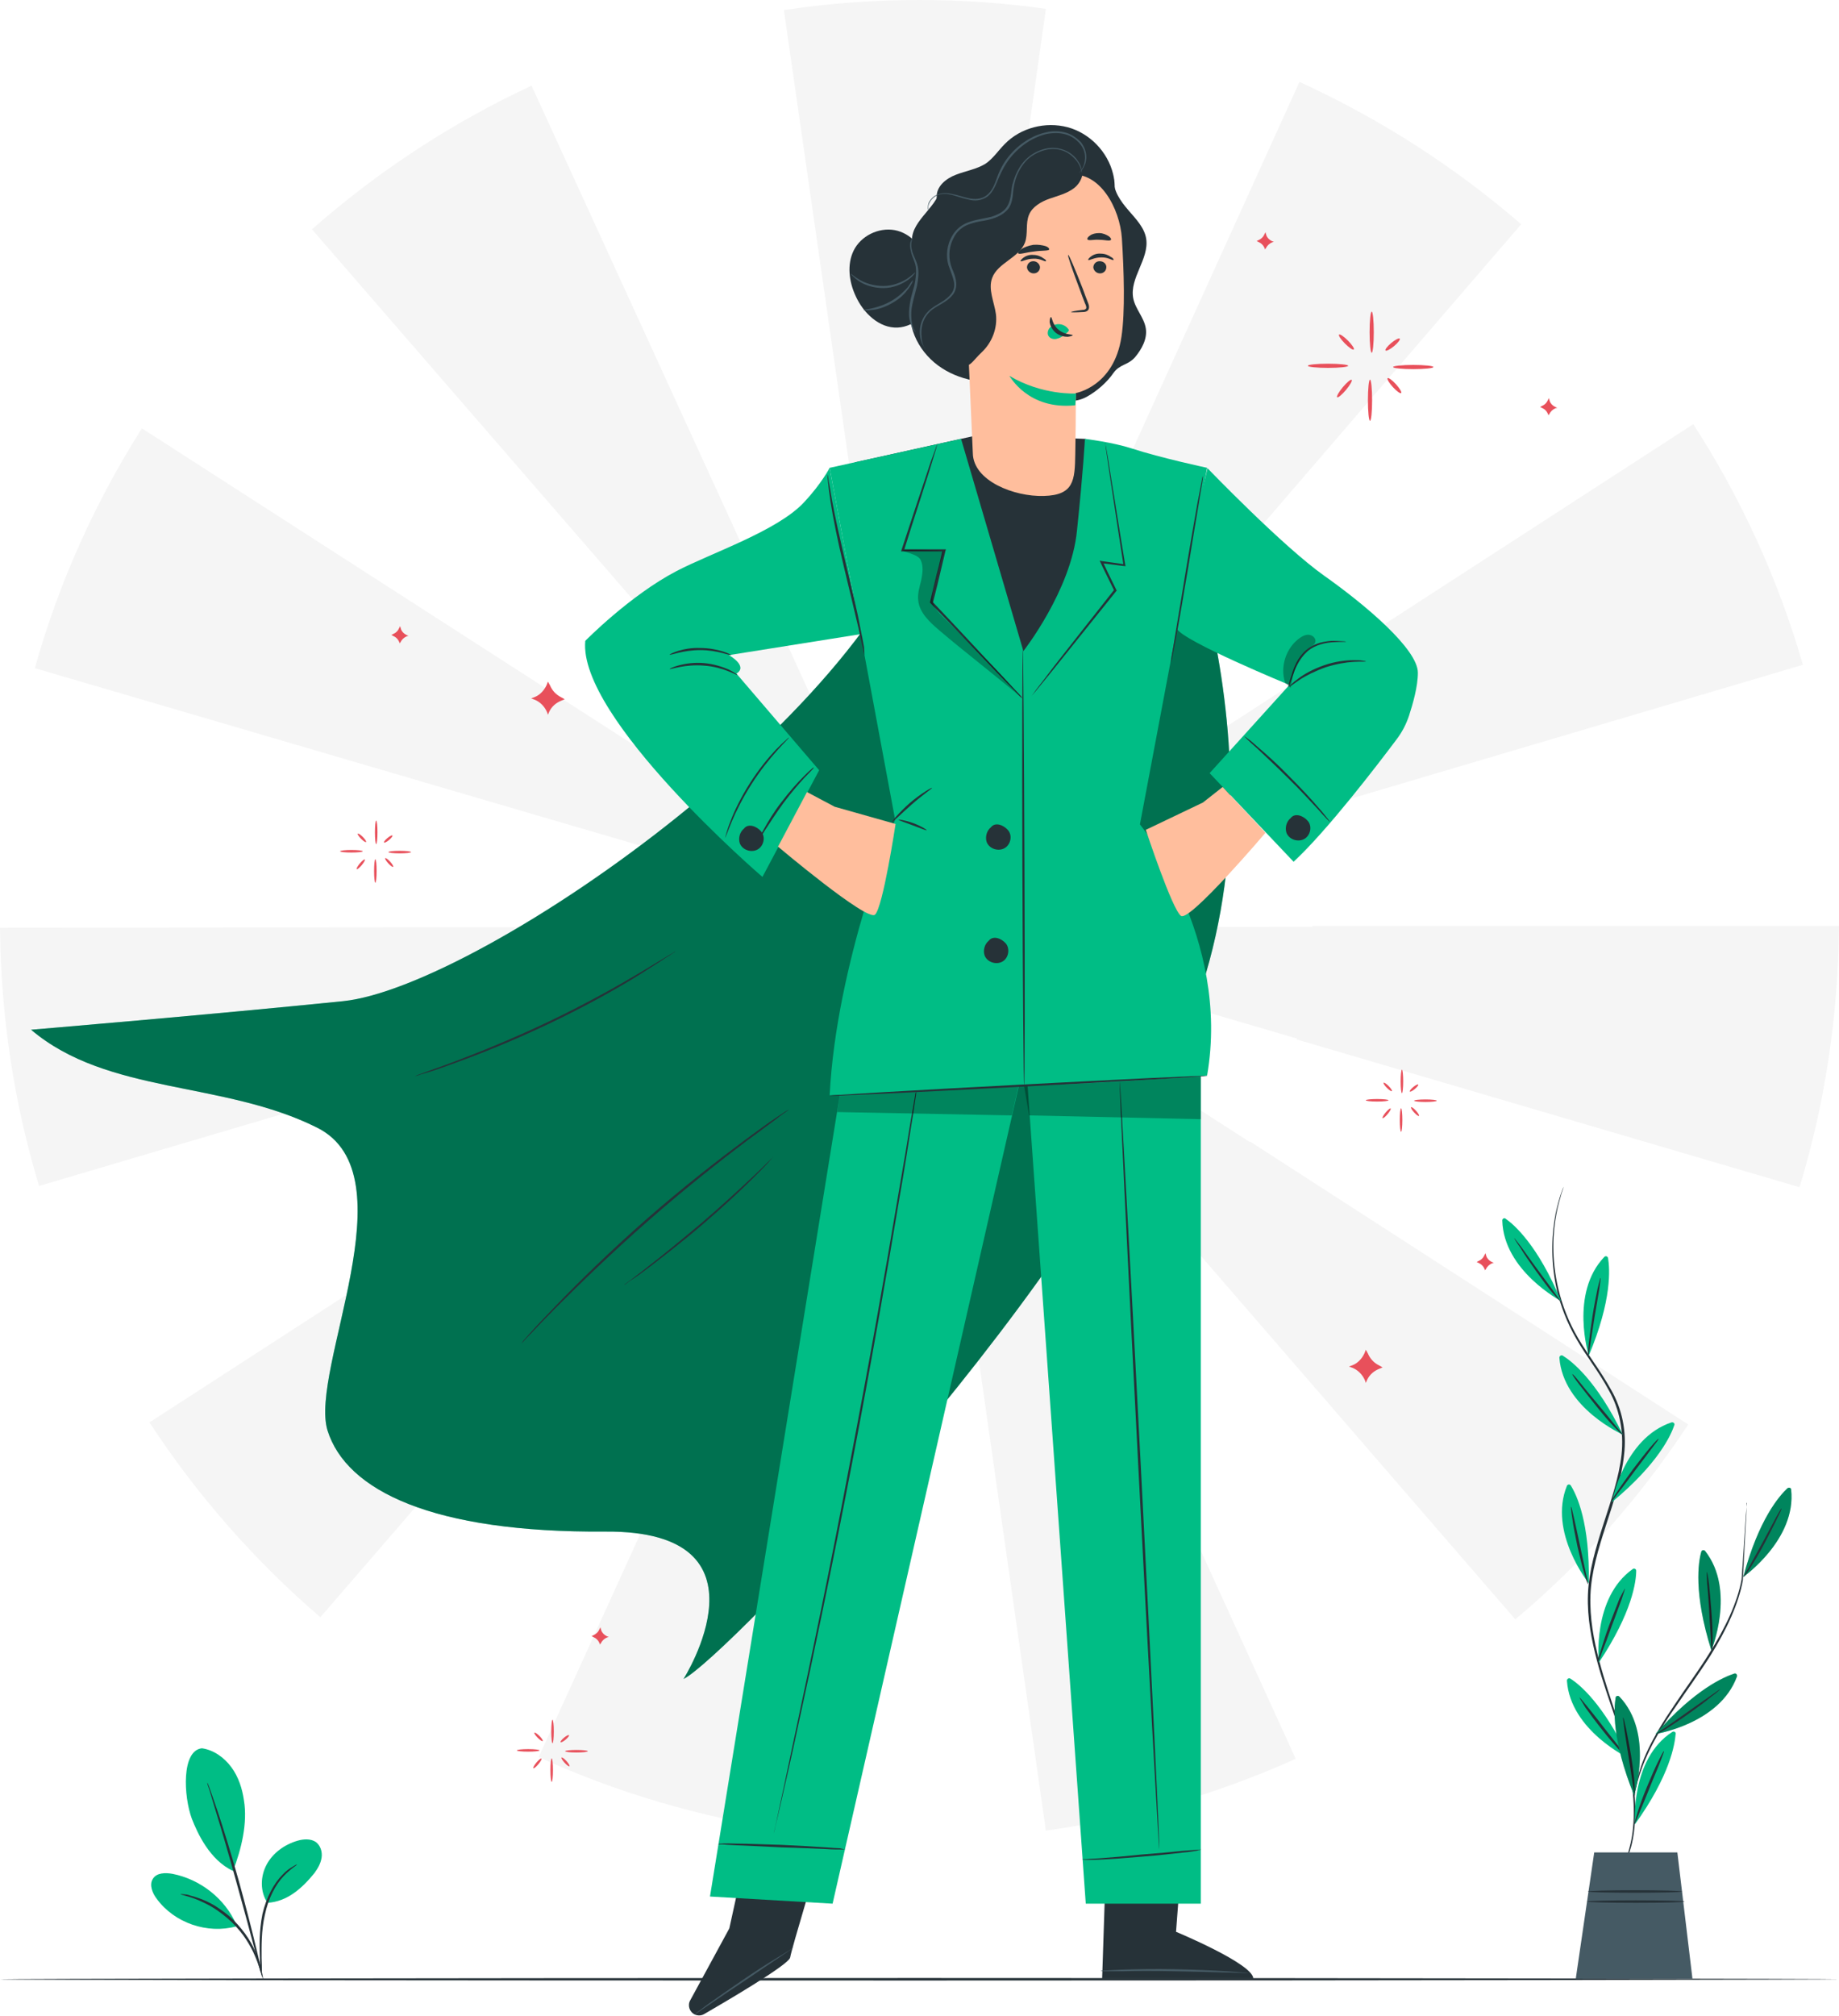 <?xml version="1.0" encoding="UTF-8"?> <svg xmlns="http://www.w3.org/2000/svg" width="438" height="480" viewBox="0 0 438 480" fill="none"><g clip-path="url(#clip0_687_1008)"><path d="M218.2 220.6V220.7H218.3L218.2 220.6Z" fill="#F5F5F5"></path><path d="M218.3 220.7H218.4L218.3 220.6V220.7Z" fill="#F5F5F5"></path><path d="M218.1 220.6L217.7 220.5L218 220.7L218.1 220.6Z" fill="#F5F5F5"></path><path d="M205 126.9L218.2 219.6L231.3 126.9C231.4 126.9 231.4 126.9 231.5 126.9L249.1 2.1C239.2 0.7 229.2 0 219 0C208 0 197.3 0.8 186.7 2.4L204.6 127C204.8 127 204.9 126.9 205 126.9Z" fill="#F5F5F5"></path><path d="M257.5 134.6L218.5 220.4L362.3 53.4C346.5 39.7 328.7 28.3 309.5 19.5L257.3 134.5C257.3 134.5 257.4 134.5 257.5 134.6Z" fill="#F5F5F5"></path><path d="M127.7 194.1L217.6 220.4H217.2L218.1 220.7H218.2V220.6L218.3 220.7H218.2L218.3 220.8H218.4L218.8 221L218.5 220.8L308.9 247.3C308.9 247.4 308.9 247.4 308.8 247.5L428.6 282.7C434.6 263 437.8 242.2 438 220.5H312.6C312.6 220.6 312.6 220.6 312.6 220.7L218.4 220.8V220.7L218.8 220.6L218.5 220.8L219.3 220.6H218.9L429.4 158.3C423.5 137.8 414.6 118.5 403.3 101L218.9 220.4H218.6L218.7 220.2L218.5 220.4L218.6 219.9L218.4 220.3V220.4L218.3 220.5V220.4H218.2V220.3L218.1 220L218.2 220.4L218 220.3L218.1 220.4H217.8L33.8 102C22.7 119.5 14 138.7 8.3 159.1L127.7 194.1Z" fill="#F5F5F5"></path><path d="M156.3 149.2L218 220.3L178.9 134.6L126.6 20.4C107.5 29.3 90 40.8 74.3 54.6L156.3 149.2Z" fill="#F5F5F5"></path><path d="M402.1 339.2L297.7 271.8C297.7 271.8 297.7 271.9 297.6 271.9L218.6 221L280.2 292C280.1 292 280.1 292.1 280 292.1L360.9 385.6C376.8 372.3 390.6 356.6 402.1 339.2Z" fill="#F5F5F5"></path><path d="M218.1 220.7V220.8L218.2 220.7H218.1H218.2H218.1Z" fill="#F5F5F5"></path><path d="M217.7 220.9L218.1 220.8V220.7L217.7 220.9Z" fill="#F5F5F5"></path><path d="M217.8 221.1L139 272.2C138.9 272.1 138.9 272 138.8 271.9L35.6 338.7C46.9 356 60.7 371.7 76.3 385.1L168.4 278.5L217.8 221.1Z" fill="#F5F5F5"></path><path d="M127.7 247.4L218 220.7L0 220.9C0.2 242.3 3.4 262.9 9.3 282.4L127.7 247.4Z" fill="#F5F5F5"></path><path d="M128.3 418.4C146.8 426.8 166.8 432.8 187.6 435.8L218 221.4L128.3 418.4Z" fill="#F5F5F5"></path><path d="M249.1 435.9C270 433 290 427.2 308.6 418.8L218.5 221.3L249.1 435.9Z" fill="#F5F5F5"></path><path d="M218.1 221L218.2 221.7L218.3 221L218.2 220.8L218.1 221Z" fill="#F5F5F5"></path><path d="M438 471.3C438 471.4 339.9 471.6 219 471.6C98 471.6 0 471.5 0 471.3C0 471.2 98 471 219 471C339.9 471 438 471.2 438 471.3Z" fill="#263238"></path><path d="M276.3 109.5C276.3 109.5 308 177.5 284.2 240.8C260.3 304.2 172.6 395 162.8 399.8C162.8 399.8 185.3 364.4 144.2 364.7C103.1 365 82.5 355 78 340.6C73.6 326.2 98 279.7 75.5 268.5C53.1 257.3 25.7 260.7 7.4 245.2C7.4 245.2 50.2 241.6 81.7 238.4C114.8 235 214.4 165.7 222.4 114.7" fill="#00BD85"></path><g opacity="0.4"><path d="M276.3 109.5C276.3 109.5 308 177.5 284.2 240.8C260.3 304.2 172.6 395 162.8 399.8C162.8 399.8 185.3 364.4 144.2 364.7C103.1 365 82.5 355 78 340.6C73.6 326.2 98 279.7 75.5 268.5C53.1 257.3 25.7 260.7 7.4 245.2C7.4 245.2 50.2 241.6 81.7 238.4C114.8 235 214.4 165.7 222.4 114.7" fill="black"></path></g><path d="M160.8 226.6C160.8 226.6 160.6 226.8 160.2 227C159.8 227.3 159.2 227.7 158.5 228.1C157.1 229.1 154.9 230.4 152.3 232.1C147 235.4 139.5 239.6 130.9 243.7C122.3 247.8 114.3 251 108.4 253.1C105.5 254.2 103.1 255 101.4 255.5C100.6 255.7 100 255.9 99.5 256.1C99.1 256.2 98.8 256.3 98.8 256.3C98.8 256.3 99 256.2 99.4 256C99.9 255.8 100.5 255.6 101.3 255.3C102.9 254.7 105.3 253.9 108.2 252.8C114 250.6 122 247.4 130.6 243.3C139.2 239.2 146.7 235 152.1 231.8C154.8 230.2 156.9 228.9 158.4 228C159.1 227.6 159.7 227.2 160.1 227C160.6 226.7 160.8 226.5 160.8 226.6Z" fill="#263238"></path><path d="M187.8 264.3C187.8 264.3 187.6 264.5 187.1 264.8C186.6 265.2 185.9 265.6 185.1 266.3C183.4 267.6 180.9 269.4 177.8 271.7C171.7 276.3 163.3 282.9 154.5 290.6C145.7 298.3 138.1 305.7 132.7 311.1C130 313.8 127.8 316.1 126.4 317.6C125.7 318.3 125.1 318.9 124.7 319.4C124.3 319.8 124.1 320 124.1 320C124.1 320 124.3 319.8 124.6 319.3C125 318.8 125.6 318.2 126.2 317.5C127.6 315.9 129.8 313.6 132.4 310.9C137.7 305.4 145.3 297.9 154.1 290.2C162.9 282.5 171.3 276 177.5 271.4C180.6 269.1 183.1 267.3 184.9 266.1C185.8 265.5 186.4 265.1 187 264.7C187.6 264.4 187.8 264.2 187.8 264.3Z" fill="#263238"></path><path d="M184.2 275.4C184.2 275.4 184.1 275.5 183.9 275.8C183.6 276.1 183.3 276.4 183 276.8C182.2 277.7 181 278.9 179.5 280.4C176.5 283.4 172.2 287.4 167.3 291.6C162.4 295.8 157.7 299.4 154.3 302C152.6 303.3 151.2 304.3 150.2 304.9C149.7 305.2 149.4 305.5 149.1 305.7C148.8 305.9 148.7 306 148.7 305.9C148.7 305.9 148.8 305.8 149.1 305.6C149.4 305.4 149.7 305.1 150.2 304.8C151.2 304 152.6 303 154.2 301.7C157.6 299.1 162.1 295.4 167.1 291.2C172 287 176.3 283 179.4 280.1C180.9 278.7 182.1 277.5 183 276.6C183.4 276.2 183.7 275.9 184 275.7C184 275.5 184.2 275.4 184.2 275.4Z" fill="#263238"></path><path d="M178.8 436L173.7 459.2L164.4 476.3C163.7 477.5 164.2 479.1 165.5 479.7C166.2 480 167 480 167.7 479.6C172 477.1 188 467.8 188.2 466.1C188.5 464.1 195.2 442 195.2 442L178.8 436Z" fill="#263238"></path><path d="M189 463.7C189 463.7 188.7 464 188.1 464.4C187.4 464.9 186.6 465.4 185.6 466.1C183.4 467.6 180.5 469.5 177.3 471.7C174.1 473.8 171.2 475.8 169 477.3C168 478 167.2 478.5 166.5 479C165.9 479.4 165.6 479.6 165.5 479.6C165.5 479.6 165.8 479.3 166.4 478.9C167 478.5 167.8 477.8 168.8 477.1C170.9 475.6 173.8 473.6 177 471.4C180.2 469.2 183.2 467.3 185.4 466C186.5 465.3 187.4 464.8 188 464.4C188.7 463.9 189 463.7 189 463.7Z" fill="#455A64"></path><path d="M281.5 441.5L280.1 460C280.1 460 298.4 467.6 298.5 471.1H262.5L263.5 440.8L281.5 441.5Z" fill="#263238"></path><path d="M297.4 469.8C297.4 469.8 296.9 469.8 296 469.8C295 469.8 293.8 469.7 292.2 469.7C289 469.6 284.6 469.5 279.8 469.4C275 469.3 270.6 469.3 267.4 469.4C265.9 469.4 264.6 469.4 263.6 469.4C262.7 469.4 262.2 469.4 262.2 469.3C262.2 469.3 262.7 469.2 263.6 469.2C264.5 469.1 265.8 469.1 267.4 469C270.6 468.9 275 468.8 279.8 468.9C284.6 469 289 469.2 292.2 469.4C293.8 469.5 295.1 469.6 296 469.7C296.9 469.7 297.4 469.8 297.4 469.8Z" fill="#455A64"></path><path d="M200.9 255.3L169.1 451.6L198.3 453.3L243.4 255.3H200.9Z" fill="#00BD85"></path><path d="M243.9 246.7L258.6 453.3H286V234.5L243.9 246.7Z" fill="#00BD85"></path><path d="M276.1 440.4C276 440.4 273.7 399.5 271.1 349C268.5 298.5 266.5 257.6 266.7 257.6C266.8 257.6 269.1 298.5 271.7 349C274.3 399.5 276.3 440.4 276.1 440.4Z" fill="#263238"></path><path d="M286 440.4C286.1 440.4 286.1 440.4 286 440.4C286.1 440.5 286.1 440.4 286 440.4C285.9 440.5 285.9 440.5 285.8 440.5C285.6 440.5 285.3 440.6 285 440.7C284.3 440.8 283.3 441 282 441.1C279.4 441.4 275.9 441.8 272 442.1C264.2 442.8 257.8 443.1 257.8 442.7C257.8 442.7 257.9 442.7 258.1 442.7C258.3 442.7 258.6 442.7 258.9 442.7C259.7 442.6 260.7 442.6 261.9 442.5C264.6 442.3 268.1 442 271.9 441.6C275.7 441.3 279.2 441 281.9 440.7C284.5 440.5 286.2 440.4 286 440.4Z" fill="#263238"></path><path d="M218.2 259.9C218.2 259.9 218.2 260.1 218.2 260.4C218.2 260.7 218.1 261.2 218 261.8C217.8 263 217.6 264.8 217.2 267C216.5 271.5 215.5 278 214.1 286C211.4 302.1 207.6 324.2 202.9 348.6C198.2 373 193.6 395 190.1 410.9C188.4 418.9 186.9 425.3 185.9 429.7C185.4 431.9 185 433.6 184.7 434.8C184.6 435.4 184.5 435.8 184.4 436.1C184.3 436.4 184.3 436.5 184.3 436.5C184.3 436.5 184.3 436.3 184.4 436C184.5 435.7 184.6 435.2 184.7 434.7C185 433.5 185.3 431.8 185.8 429.6C186.8 425.1 188.1 418.7 189.8 410.8C193.2 394.9 197.8 372.9 202.4 348.5C207.1 324.1 211 302 213.7 285.9C215.1 277.9 216.2 271.4 216.9 266.9C217.3 264.7 217.6 262.9 217.8 261.7C217.9 261.1 218 260.7 218 260.4C218.2 260 218.2 259.9 218.2 259.9Z" fill="#263238"></path><path d="M201.3 440.4C201.3 440.4 200.9 440.4 200.1 440.4C199.2 440.4 198.1 440.4 196.9 440.3C194.1 440.2 190.3 440 186.2 439.9C182.1 439.7 178.4 439.5 175.5 439.4C174.2 439.3 173.1 439.3 172.3 439.2C171.5 439.2 171.1 439.2 171.1 439.1C171.1 439 172.8 438.9 175.5 439C178.2 439 182 439.2 186.2 439.3C190.4 439.5 194.1 439.7 196.8 439.9C198.2 440 199.3 440.1 200 440.1C200.8 440.3 201.3 440.4 201.3 440.4Z" fill="#263238"></path><g opacity="0.3"><path d="M199.4 264.8L200 260.9L242.6 258.5L241 265.6L199.4 264.8Z" fill="black"></path></g><g opacity="0.3"><path d="M245.1 265.6L243.9 258.5L286 256.4V266.5L245.1 265.6Z" fill="black"></path></g><path d="M203.6 110.1L233.4 103.5L258.4 104.5L280.2 111.5L267.8 173.6L220.3 177.9L203.6 110.1Z" fill="#263238"></path><path d="M228.9 104.5L197.6 111.4L213.2 195.2C213.2 195.2 199.2 229.2 197.6 260.8L243.9 258.4C243.9 258.4 247.1 216.7 246 200.7C244.9 184.7 244.2 156.6 244.2 156.6L228.9 104.5Z" fill="#00BD85"></path><path d="M139.4 152.6C139.4 152.6 150 141.8 161.1 136C169.3 131.7 185.3 126.4 191.6 119.5C195.7 115.1 197.6 111.4 197.6 111.4L205 151L173.6 156C173.6 156 178.3 158.6 175.4 160.4L195.1 183.4L181.6 208.8C181.5 208.8 137.6 170.9 139.4 152.6Z" fill="#00BD85"></path><path d="M258.4 104.5C258.4 104.5 265 105.3 269.6 106.8C276.3 109 287.5 111.4 287.5 111.4L271.5 196.3C271.5 196.3 293.2 223.2 287.5 256.1C287.5 256.1 257.5 258.5 243.9 258.4L243.7 155.1C243.7 155.1 255.1 140.6 256.5 126.4C258 112.2 258.4 104.5 258.4 104.5Z" fill="#00BD85"></path><path d="M287.6 111.5C287.6 111.5 305.5 130.1 315.4 137.1C325.3 144.1 337.7 154.6 337.7 160.2C337.7 163.5 336.5 167.6 335.6 170.4C334.9 172.5 333.9 174.4 332.6 176.1C328.1 182.1 316.1 197.8 308.1 205.2L288.1 184.1L307.1 163.1C307.1 163.1 281.6 152.6 280.3 149.7C279.1 146.9 287.6 111.5 287.6 111.5Z" fill="#00BD85"></path><path d="M243.5 166.3C243.5 166.3 243.3 166.2 243 165.9C242.7 165.6 242.3 165.2 241.8 164.6C240.7 163.5 239.1 161.9 237.2 159.9C233.3 155.8 227.9 150.1 221.6 143.6L221.5 143.5V143.4C222.2 140.6 222.8 137.7 223.6 134.8C223.9 133.5 224.2 132.2 224.5 131L224.8 131.3C221.3 131.3 218 131.3 214.9 131.3H214.6L214.7 131C217.1 123.7 219.2 117.4 220.7 112.9C221.4 110.7 222 109 222.5 107.7C222.7 107.1 222.9 106.7 223 106.3C223.1 106 223.2 105.8 223.2 105.8C223.2 105.8 223.2 106 223.1 106.3C223 106.7 222.9 107.1 222.7 107.7C222.3 109 221.8 110.7 221.1 112.9C219.7 117.4 217.6 123.7 215.3 131.1L215.1 130.8C218.2 130.8 221.5 130.8 225 130.8H225.3L225.2 131.1C224.9 132.4 224.6 133.6 224.3 134.9C223.6 137.9 222.9 140.8 222.2 143.5L222.1 143.3C228.3 149.8 233.6 155.6 237.5 159.7C239.4 161.7 240.9 163.4 242 164.5C242.5 165 242.9 165.5 243.2 165.8C243.4 166.2 243.5 166.3 243.5 166.3Z" fill="#263238"></path><path d="M243.9 258.5C243.8 258.5 243.6 235.2 243.5 206.4C243.4 177.6 243.5 154.3 243.6 154.3C243.7 154.3 243.9 177.6 244 206.4C244.1 235.2 244.1 258.5 243.9 258.5Z" fill="#263238"></path><path d="M263.2 105.3C263.2 105.3 263.3 105.5 263.3 105.9C263.4 106.3 263.5 106.9 263.6 107.5C263.9 109 264.2 111.1 264.6 113.6C265.5 118.9 266.6 126.2 268 134.5L268.1 134.8H267.8C266 134.6 264.2 134.3 262.3 134.1L262.6 133.7C263 134.4 263.3 135.2 263.7 136C264.5 137.6 265.2 139.1 265.9 140.5L266 140.6L265.9 140.7C260.1 147.9 255 154.3 251.3 158.9C249.5 161.1 248 163 246.9 164.3C246.4 164.9 246 165.4 245.7 165.7C246 165.3 246.4 164.8 246.8 164.2C247.8 162.9 249.3 161 251 158.7C254.7 154 259.7 147.6 265.4 140.4V140.7C264.7 139.2 263.9 137.7 263.2 136.2C262.8 135.4 262.4 134.6 262.1 133.9L261.9 133.5L262.4 133.6C264.3 133.9 266.2 134.1 267.9 134.4L267.6 134.7C266.3 126.3 265.2 119 264.4 113.7C264 111.1 263.7 109 263.5 107.6C263.4 106.9 263.3 106.4 263.3 105.9C263.2 105.5 263.2 105.3 263.2 105.3Z" fill="#263238"></path><path d="M239.6 224.7C238.5 223.4 236.5 222.7 235.5 224C234.5 224.8 234.1 226.3 234.5 227.5C235.1 229.1 237.2 229.8 238.7 229C240.2 228.2 240.6 226 239.6 224.7Z" fill="#263238"></path><path d="M240.1 197.7C239 196.4 237 195.7 236 197C235 197.8 234.6 199.3 235 200.5C235.6 202.1 237.7 202.8 239.2 202C240.7 201.2 241.2 199 240.1 197.7Z" fill="#263238"></path><path d="M311.5 195.5C310.4 194.2 308.4 193.5 307.4 194.8C306.4 195.6 306 197.1 306.4 198.3C307 199.9 309.1 200.6 310.6 199.8C312.1 199 312.6 196.8 311.5 195.5Z" fill="#263238"></path><path d="M181.3 198C180.2 196.7 178.2 196 177.2 197.3C176.2 198.1 175.8 199.6 176.2 200.8C176.8 202.4 178.9 203.1 180.4 202.3C181.9 201.5 182.4 199.3 181.3 198Z" fill="#263238"></path><path d="M175.6 160.7C175.5 160.9 172.3 158.8 167.7 158.5C163.1 158.1 159.6 159.5 159.5 159.3C159.5 159.2 160.3 158.8 161.8 158.4C163.3 158 165.4 157.7 167.7 157.9C170 158.1 172.1 158.8 173.5 159.4C174.9 160.1 175.6 160.6 175.6 160.7Z" fill="#263238"></path><path d="M159.5 155.9C159.5 155.8 160.2 155.4 161.5 155C162.8 154.6 164.7 154.2 166.8 154.3C168.9 154.3 170.8 154.7 172.1 155.1C173.4 155.5 174.1 155.9 174.1 156C174.1 156.2 170.9 154.8 166.8 154.8C162.7 154.8 159.6 156.1 159.5 155.9Z" fill="#263238"></path><path d="M205.9 156C205.9 156 205.7 155.4 205.5 154.3C205.2 153.1 204.9 151.6 204.5 149.7C203.6 145.8 202.3 140.5 200.9 134.6C199.5 128.7 198.4 123.3 197.8 119.4C197.5 117.4 197.3 115.8 197.2 114.7C197.1 113.6 197 113 197.1 113C197.1 113 197.3 113.6 197.4 114.7C197.6 115.8 197.9 117.4 198.2 119.3C198.9 123.2 200.1 128.5 201.5 134.4C202.9 140.3 204.2 145.6 204.9 149.5C205.3 151.4 205.6 153 205.8 154.1C205.9 155.4 205.9 156 205.9 156Z" fill="#263238"></path><path d="M286.5 113.4C286.5 113.4 286.5 114 286.3 115.2C286.1 116.4 285.8 118 285.5 120C284.8 124.1 283.9 129.6 282.9 135.7C281.9 141.8 280.9 147.4 280.2 151.4C279.8 153.4 279.5 155 279.3 156.1C279.1 157.2 278.9 157.8 278.9 157.8C278.9 157.8 278.9 157.2 279.1 156C279.3 154.8 279.6 153.2 279.9 151.2C280.6 147.1 281.5 141.6 282.5 135.5C283.5 129.4 284.5 123.8 285.2 119.8C285.6 117.8 285.9 116.2 286.1 115.1C286.3 114 286.4 113.4 286.5 113.4Z" fill="#263238"></path><path d="M320.6 152.8C320.6 152.9 319.5 152.8 317.7 152.9C316 153 313.4 153.4 311.4 155.1C309.4 156.9 308.5 159.2 307.9 160.9C307.3 162.6 307 163.6 306.9 163.6C306.8 163.6 307 162.5 307.6 160.8C308.1 159.1 309 156.6 311.1 154.8C312.2 153.9 313.4 153.3 314.6 153C315.8 152.7 316.9 152.6 317.7 152.6C318.6 152.6 319.3 152.7 319.8 152.7C320.3 152.7 320.6 152.8 320.6 152.8Z" fill="#263238"></path><path d="M325.3 157.5C325.3 157.6 324.2 157.5 322.4 157.6C320.6 157.7 318.2 158.1 315.7 158.9C313.2 159.8 311 160.9 309.5 161.9C308 162.9 307.2 163.6 307.1 163.5C307.1 163.5 307.3 163.3 307.6 162.9C308 162.5 308.5 162.1 309.2 161.6C310.6 160.5 312.8 159.3 315.4 158.4C318 157.5 320.5 157.2 322.3 157.2C323.2 157.2 323.9 157.2 324.4 157.3C325.1 157.4 325.3 157.4 325.3 157.5Z" fill="#263238"></path><path d="M220.7 197.7C220.6 197.8 219.2 197.2 217.3 196.5C215.5 195.8 213.9 195.3 214 195.2C214 195.1 215.6 195.3 217.5 196C219.4 196.7 220.8 197.6 220.7 197.7Z" fill="#263238"></path><path d="M222 187.6C222.1 187.7 219.7 189.3 217.1 191.6C214.5 193.9 212.5 195.9 212.4 195.8C212.3 195.7 214.1 193.5 216.7 191.2C219.4 188.9 221.9 187.5 222 187.6Z" fill="#263238"></path><path d="M287.6 256.2C287.6 256.3 267.5 257.5 242.6 258.8C217.7 260.1 197.6 261.1 197.6 260.9C197.6 260.8 217.7 259.6 242.6 258.3C267.4 257 287.6 256 287.6 256.2Z" fill="#263238"></path><g opacity="0.3"><path d="M306.1 162.6C304.8 158.8 306.3 154.2 309.6 151.9C310.3 151.4 311.2 151 312 151.2C312.9 151.4 313.6 152.3 313.2 153.1C313 153.6 312.4 153.9 312 154.2C310.5 155.2 309.4 156.8 308.7 158.5C308 160.2 307.7 162 307.4 163.8" fill="black"></path></g><g opacity="0.3"><path d="M214.9 131C215.1 131.5 218.7 131.9 219.3 133.4C220 134.9 219.7 136.6 219.4 138.2C219 139.8 218.5 141.4 218.7 143C219 145.9 221.4 148.1 223.6 150C229.8 155.3 237.3 161 243.5 166.3C237.9 159.7 230.7 153 224.6 146.9C223.7 146 222.8 145.1 222.3 143.9C221.8 142.4 222.2 140.7 222.6 139.2C223.1 137.1 223.7 135.1 224.2 133C224.3 132.5 224.6 131.6 224.7 131.3C224.7 131.3 223 131 222.5 131.1C222.5 131.1 217.2 130.7 214.9 131Z" fill="black"></path></g><path d="M180.5 200.4C180.5 200.4 180.6 200.1 180.8 199.6C181 199.1 181.4 198.4 181.9 197.5C182.9 195.7 184.3 193.3 186.2 190.9C188.1 188.4 189.9 186.4 191.4 184.9C192.1 184.2 192.7 183.6 193.1 183.3C193.5 182.9 193.8 182.7 193.8 182.8C193.9 182.9 193 183.7 191.6 185.2C190.2 186.7 188.4 188.8 186.6 191.2C184.8 193.7 183.3 196 182.2 197.7C181.2 199.3 180.6 200.4 180.5 200.4Z" fill="#263238"></path><path d="M187.9 175.6C188 175.7 186.8 176.8 185.1 178.7C183.4 180.6 181.1 183.4 179 186.7C176.9 190 175.3 193.2 174.3 195.6C173.3 198 172.8 199.5 172.7 199.5C172.7 199.5 172.8 199.1 173 198.4C173.2 197.7 173.5 196.7 174 195.5C174.9 193.1 176.5 189.8 178.6 186.5C180.7 183.2 183 180.4 184.8 178.5C185.7 177.6 186.5 176.8 187 176.4C187.6 175.8 187.9 175.6 187.9 175.6Z" fill="#263238"></path><path d="M316.8 195.8C316.8 195.8 316.5 195.5 316 195C315.4 194.4 314.7 193.6 313.9 192.7C312.1 190.8 309.7 188.1 306.8 185.3C304 182.5 301.3 180 299.4 178.2C298.5 177.4 297.7 176.7 297.1 176.1C296.6 175.6 296.3 175.3 296.3 175.3C296.3 175.3 296.7 175.5 297.2 175.9C297.8 176.3 298.6 177 299.6 177.9C301.6 179.6 304.3 182 307.1 184.9C309.9 187.7 312.4 190.4 314.1 192.4C315 193.4 315.6 194.2 316.1 194.8C316.6 195.4 316.8 195.8 316.8 195.8Z" fill="#263238"></path><path d="M192.2 188.601L198.8 192.101L213.3 196.201C213.3 196.201 210.3 216.101 208.4 217.801C206.5 219.501 185.3 201.601 185.3 201.601L192.2 188.601Z" fill="#FFBE9D"></path><path d="M291.2 187.4L286.5 191.1L272.9 197.6C272.9 197.6 279.2 216.7 281.3 218.1C283.4 219.5 301.4 198.3 301.4 198.3L291.2 187.4Z" fill="#FFBE9D"></path><path d="M224.1 44C223.9 49.1 217.1 52.2 217.2 57.3C217.2 59.5 218.6 61.5 218.9 63.6C219.3 66.5 217.6 69.3 217 72.2C215.8 78.2 219.2 84.4 224.4 87.7C229.5 91 236 91.6 242 90.8" fill="#263238"></path><path d="M265.3 42.7C265.1 45.4 266.9 47.9 268.7 50C270.5 52.1 272.6 54.2 273 56.9C273.7 61.7 269 66.2 269.9 71C270.4 73.6 272.5 75.6 272.9 78.2C273.3 80.7 271.9 83.2 270.3 85.1C268.6 87 266.7 86.7 265.2 88.8C263.7 91 261.2 93.2 258.8 94.5C253.5 97.4 247.1 93.2 244.6 92.4" fill="#263238"></path><path d="M223.1 46.9C223 44.4 225.3 42.5 227.7 41.6C230 40.7 232.6 40.3 234.7 39C236.5 37.8 237.8 35.8 239.3 34.3C243.1 30.4 249 28.9 254.3 30.3C259.5 31.7 263.8 36.1 265.1 41.4C266 44.9 265.4 49.1 262.6 51.5C259.4 54.2 254.5 53.6 250.4 52.8C246.2 51.9 241.5 51.1 238.1 53.6C236 55.1 234.8 57.5 233.5 59.7C232.2 61.9 230.6 64.2 228.2 65C225.8 65.8 222.5 64.4 222.4 61.8" fill="#263238"></path><path d="M232.9 47.4C230.7 47.6 229.1 49.5 229.2 51.6L231.7 107.9C231.8 114.5 241.5 118.3 248.6 118.1C255.8 117.9 256 114.4 256.1 108.1C256.3 97.5 256.2 93.6 256.2 93.6C256.2 93.6 265.3 92.1 267.1 80.2C268 74.3 267.7 64.6 267.2 56.7C266.7 49.6 262 40.9 254.9 41.6L232.9 47.4Z" fill="#FFBE9D"></path><path d="M263.5 63.6C263.5 64.4 262.9 65.1 262 65.1C261.2 65.1 260.5 64.5 260.4 63.7C260.4 62.9 261 62.2 261.9 62.2C262.8 62.2 263.5 62.8 263.5 63.6Z" fill="#263238"></path><path d="M265.2 61.9C265 62.1 263.9 61.2 262.2 61.3C260.6 61.3 259.4 62.1 259.2 61.9C259.1 61.8 259.3 61.5 259.8 61.1C260.3 60.7 261.2 60.3 262.2 60.4C263.2 60.4 264.1 60.8 264.6 61.2C265.1 61.4 265.3 61.8 265.2 61.9Z" fill="#263238"></path><path d="M247.7 63.6C247.7 64.4 247.1 65.1 246.2 65.1C245.4 65.1 244.7 64.5 244.6 63.7C244.6 62.9 245.2 62.2 246.1 62.2C246.9 62.2 247.6 62.8 247.7 63.6Z" fill="#263238"></path><path d="M249.1 62.2C248.9 62.4 247.8 61.5 246.1 61.6C244.5 61.6 243.3 62.4 243.1 62.2C243 62.1 243.2 61.8 243.7 61.4C244.2 61 245.1 60.6 246.1 60.7C247.1 60.7 248 61.1 248.5 61.5C249.1 61.8 249.2 62.1 249.1 62.2Z" fill="#263238"></path><path d="M255.1 74.3C255.1 74.2 256.1 74 257.8 73.8C258.2 73.8 258.6 73.7 258.7 73.4C258.8 73.1 258.6 72.6 258.4 72.2C258 71.2 257.6 70.1 257.2 69C255.5 64.5 254.2 60.8 254.4 60.7C254.6 60.6 256.1 64.2 257.9 68.8C258.3 69.9 258.7 71 259.1 72C259.3 72.5 259.5 73 259.3 73.6C259.2 73.9 258.9 74.1 258.6 74.2C258.3 74.3 258.1 74.3 257.9 74.3C256.1 74.4 255.1 74.4 255.1 74.3Z" fill="#263238"></path><path d="M256.3 93.7C256.3 93.7 248.3 94.2 240.4 89.5C240.5 89.5 244.8 97.7 256.1 96.5L256.3 93.7Z" fill="#00BD85"></path><path d="M254.4 78.301C253.8 77.501 252.8 77.101 251.8 77.201C251.1 77.301 250.4 77.601 249.9 78.201C249.5 78.801 249.4 79.601 249.8 80.101C250.2 80.701 251.2 80.901 251.9 80.601C252.7 80.401 253.4 79.901 254 79.301C254.2 79.201 254.4 79.001 254.5 78.801C254.6 78.701 254.6 78.501 254.4 78.301Z" fill="#00BD85"></path><path d="M250.3 75.5C250.6 75.5 250.6 77.3 252.1 78.5C253.6 79.8 255.5 79.6 255.5 79.8C255.5 79.9 255.1 80.1 254.3 80.2C253.5 80.2 252.4 80 251.4 79.2C250.5 78.4 250.1 77.4 250 76.7C250 75.9 250.2 75.5 250.3 75.5Z" fill="#263238"></path><path d="M249.9 59.4C249.7 59.8 248.1 59.6 246.2 59.9C244.3 60.1 242.7 60.7 242.5 60.3C242.4 60.1 242.7 59.7 243.3 59.3C243.9 58.9 244.9 58.5 246.1 58.3C247.3 58.2 248.3 58.4 249 58.6C249.6 58.8 249.9 59.1 249.9 59.4Z" fill="#263238"></path><path d="M264.6 57.1C264.3 57.5 263.2 57.1 261.8 57.1C260.4 57 259.3 57.4 259 57C258.9 56.8 259.1 56.4 259.6 56.1C260.1 55.7 260.9 55.5 261.8 55.5C262.7 55.5 263.5 55.9 264 56.2C264.6 56.6 264.7 57 264.6 57.1Z" fill="#263238"></path><path d="M227.9 87.1C231.2 87.8 231.4 86.1 233.9 83.8C236.3 81.5 237.6 78.1 237.2 74.8C236.8 71.9 235.3 68.9 236.3 66.2C237.6 62.6 242.7 61.4 244.1 57.8C244.9 55.7 244.2 53.2 245.1 51.1C245.9 49.2 248 48 250 47.3C252 46.6 254.1 46.1 255.8 44.8C257.5 43.5 258.5 41 257.4 39.2C248.6 40.3 239.8 42.4 231.5 45.5C229.6 46.2 227.5 47.1 226.4 48.8C225.2 50.6 225.2 53 225.4 55.2C225.9 65.8 226.4 76.5 226.9 87.1" fill="#263238"></path><path d="M220.5 62.9C220.1 59 216.9 55.5 213.1 54.8C209.2 54.1 205 56.2 203.3 59.7C201.7 63 202.2 67.1 203.8 70.5C205.6 74.5 209.4 78.2 213.8 78C218 77.8 221.3 74.2 222.5 70.2C223.7 66.2 223.2 61.9 222.7 57.8" fill="#263238"></path><path d="M218.1 79.1C218.1 79.1 217.8 78.9 217.5 78.4C217.2 77.9 216.8 77.1 216.6 76C216.4 74.9 216.5 73.6 216.7 72.3C216.9 70.9 217.4 69.4 217.8 67.9C218.1 66.4 218.3 64.8 218.1 63.5C217.9 62.2 217.2 61.1 217 60C216.7 59 216.7 58 216.9 57.5C217.1 56.9 217.3 56.7 217.4 56.7C217.4 56.7 217.2 57 217.1 57.6C217 58.2 217 59 217.3 60C217.6 61 218.3 62.1 218.6 63.5C218.9 64.9 218.7 66.5 218.4 68.1C218 69.7 217.6 71.1 217.3 72.5C217 73.8 217 75.1 217.1 76.1C217.2 78.1 218.2 79.1 218.1 79.1Z" fill="#455A64"></path><path d="M218 64.9C218 64.9 217.5 65.8 216.2 66.7C214.9 67.6 212.8 68.6 210.4 68.6C207.9 68.6 205.8 67.8 204.5 66.9C203.2 66 202.6 65.2 202.6 65.2C202.7 65.1 203.3 65.8 204.7 66.6C206 67.4 208.1 68.1 210.4 68.1C212.7 68.1 214.7 67.2 216 66.4C217.2 65.6 217.9 64.8 218 64.9Z" fill="#455A64"></path><path d="M217.4 66.8C217.5 66.8 217.2 67.6 216.4 68.701C215.6 69.8 214.4 71.1 212.6 72.1C210.9 73.1 209.1 73.701 207.8 73.8C206.5 74.001 205.7 73.9 205.7 73.8C205.7 73.701 206.5 73.701 207.8 73.4C209 73.1 210.7 72.6 212.4 71.6C214.1 70.6 215.3 69.4 216.2 68.4C216.9 67.4 217.3 66.701 217.4 66.8Z" fill="#455A64"></path><path d="M220.4 83.1C220.4 83.1 220.3 83.1 220.3 83C220.2 82.9 220.1 82.7 220 82.5C219.7 82.1 219.4 81.4 219.2 80.4C219 79.5 219 78.2 219.4 76.9C219.8 75.6 220.7 74.2 222.2 73.2C223.6 72.2 225.4 71.5 226.6 69.9C227.2 69.1 227.4 68.1 227.2 67.1C227 66.1 226.6 65.1 226.2 64C225.3 61.9 225.3 59.2 226.4 56.9C226.9 55.8 227.7 54.7 228.8 53.9C229.9 53.1 231.2 52.7 232.4 52.4C233.7 52.1 235 51.9 236.2 51.6C237.4 51.2 238.5 50.7 239.3 49.9C240.1 49.1 240.5 47.9 240.7 46.8C240.9 45.7 240.9 44.5 241.3 43.4C241.9 41.2 243 39.2 244.5 37.8C246 36.4 247.8 35.6 249.5 35.3C251.2 35 252.9 35.4 254.1 36C255.3 36.6 256.2 37.5 256.7 38.3C257.3 39.1 257.5 39.8 257.6 40.3C257.7 40.8 257.7 41.1 257.7 41.1C257.6 41.1 257.6 40 256.5 38.4C255.9 37.7 255.1 36.8 253.9 36.2C252.7 35.6 251.2 35.3 249.5 35.6C247.9 35.9 246.1 36.7 244.7 38C243.3 39.4 242.2 41.3 241.7 43.4C241.4 44.5 241.3 45.6 241.2 46.8C241 48 240.7 49.3 239.7 50.2C238.8 51.1 237.6 51.7 236.3 52.1C235.1 52.5 233.8 52.6 232.5 52.9C231.3 53.2 230 53.6 229.1 54.3C228.1 55 227.4 56 226.9 57.1C225.9 59.3 225.9 61.7 226.7 63.8C227.1 64.8 227.6 65.9 227.7 67C227.9 68.1 227.6 69.3 227 70.1C225.7 71.8 223.8 72.5 222.5 73.4C221.1 74.3 220.2 75.6 219.8 76.9C219.4 78.2 219.4 79.4 219.5 80.3C219.6 82.2 220.4 83.1 220.4 83.1Z" fill="#455A64"></path><path d="M221.1 50.001C221.1 50.001 221 49.801 221 49.501C221 49.101 221 48.501 221.4 47.901C221.8 47.301 222.4 46.601 223.4 46.301C224.4 45.901 225.6 45.901 226.8 46.201C228 46.401 229.3 46.901 230.7 47.201C232.1 47.501 233.7 47.501 235 46.501C236.3 45.501 236.9 43.901 237.5 42.201C238.1 40.501 239 38.801 240.2 37.301C242.6 34.301 245.9 32.201 249.2 31.501C250.8 31.101 252.5 31.201 253.9 31.601C255.3 32.001 256.5 32.901 257.4 33.801C258.2 34.801 258.6 35.901 258.7 36.901C258.8 37.901 258.6 38.801 258.3 39.401C258 40.101 257.7 40.501 257.4 40.801C257.1 41.101 257 41.201 257 41.201C256.9 41.201 257.6 40.701 258.1 39.401C258.3 38.801 258.5 37.901 258.4 37.001C258.3 36.001 257.9 35.001 257.1 34.101C256.3 33.201 255.2 32.401 253.8 32.001C252.4 31.601 250.9 31.601 249.3 31.901C246.2 32.601 243 34.601 240.6 37.601C239.4 39.101 238.6 40.701 237.9 42.301C237.2 43.901 236.6 45.701 235.2 46.801C234.5 47.301 233.7 47.601 232.9 47.701C232.1 47.801 231.3 47.701 230.6 47.501C229.1 47.201 227.9 46.701 226.7 46.401C225.5 46.101 224.4 46.101 223.5 46.401C222.6 46.701 222 47.301 221.6 47.901C221.2 48.501 221.1 49.001 221.1 49.401C221.1 49.801 221.2 50.001 221.1 50.001Z" fill="#455A64"></path><path d="M385.9 445.9C385.9 445.9 385.9 445.8 386.1 445.5C386.2 445.2 386.4 444.8 386.6 444.3C387.1 443.3 387.7 441.7 388.2 439.6C389.3 435.4 389.6 429.1 388.1 421.5C387.4 417.7 386.2 413.7 384.8 409.4C383.4 405.1 381.7 400.5 380.4 395.6C379.1 390.7 378 385.3 378.2 379.7C378.4 374.1 380.1 368.5 381.9 362.9C383.7 357.3 385.6 351.8 386.2 346.4C386.8 340.9 385.7 335.5 383.2 331.1C380.8 326.6 377.7 322.8 375.5 318.9C373.2 315 371.7 310.9 370.8 307.2C369.1 299.6 369.7 293.2 370.5 289C371.4 284.8 372.4 282.6 372.4 282.6C372.4 282.6 372.4 282.7 372.3 283C372.2 283.3 372.1 283.7 371.9 284.2C371.6 285.3 371.1 286.9 370.7 289C369.9 293.2 369.4 299.6 371.2 307.1C372.1 310.8 373.6 314.8 375.9 318.7C378.2 322.6 381.2 326.4 383.7 330.9C386.3 335.4 387.5 340.9 386.8 346.5C386.2 352.1 384.3 357.6 382.5 363.2C380.7 368.8 379 374.3 378.8 379.8C378.6 385.3 379.6 390.6 380.9 395.5C382.2 400.4 383.8 405 385.2 409.3C386.6 413.6 387.8 417.7 388.5 421.5C390 429.1 389.6 435.5 388.5 439.7C387.9 441.8 387.3 443.3 386.8 444.4C386.5 444.9 386.3 445.3 386.2 445.5C386 445.8 385.9 445.9 385.9 445.9Z" fill="#263238"></path><path d="M378.4 322.8C378.4 322.8 373.8 308 382.1 299.3C382.4 299 382.9 299.1 383 299.6C383.4 302 384 309.5 378.4 322.8Z" fill="#00BD85"></path><path d="M381.2 304.3C381.3 304.3 381.1 305.4 380.9 307C380.6 308.9 380.2 311.1 379.8 313.5C379.4 315.9 379.1 318.1 378.8 320C378.5 321.7 378.4 322.7 378.3 322.7C378.2 322.7 378.2 321.6 378.4 319.9C378.6 318.2 378.9 315.9 379.3 313.3C379.7 310.7 380.2 308.4 380.5 306.8C380.9 305.3 381.1 304.3 381.2 304.3Z" fill="#263238"></path><path d="M383.9 357.7C383.9 357.7 386.7 342.5 398.1 338.7C398.5 338.6 398.9 338.9 398.8 339.3C398 341.7 395 348.5 383.9 357.7Z" fill="#00BD85"></path><path d="M395 342.6C395.1 342.7 394.5 343.5 393.4 344.9C392.3 346.4 390.9 348.2 389.4 350.2C387.9 352.2 386.6 354 385.4 355.5C384.4 356.9 383.8 357.7 383.7 357.7C383.6 357.7 384.1 356.7 385.1 355.3C386 353.9 387.4 352 388.9 349.9C390.5 347.8 391.9 346 393 344.7C394.2 343.3 394.9 342.6 395 342.6Z" fill="#263238"></path><path d="M380.8 395.9C380.8 395.9 379.1 380.5 388.9 373.6C389.2 373.4 389.7 373.6 389.7 374C389.7 376.5 388.8 383.9 380.8 395.9Z" fill="#00BD85"></path><path d="M387 378.3C387.1 378.3 386.7 379.3 386.2 380.9C385.5 382.7 384.8 384.8 383.9 387.1C383.1 389.4 382.3 391.5 381.6 393.3C381 394.9 380.7 395.9 380.6 395.9C380.5 395.9 380.7 394.8 381.2 393.2C381.7 391.6 382.4 389.3 383.3 386.9C384.2 384.5 385.1 382.3 385.7 380.7C386.5 379.2 387 378.2 387 378.3Z" fill="#263238"></path><path d="M389.4 434.4C389.4 434.4 388.2 418.9 398.3 412.4C398.7 412.2 399.1 412.4 399.1 412.8C398.9 415.3 397.8 422.7 389.4 434.4Z" fill="#00BD85"></path><path d="M396.3 417C396.4 417 396 418 395.4 419.6C394.7 421.4 393.8 423.4 392.9 425.7C392 428 391.1 430.1 390.4 431.8C389.8 433.4 389.4 434.3 389.3 434.3C389.2 434.3 389.5 433.3 390 431.6C390.5 430 391.3 427.8 392.3 425.4C393.3 423 394.2 420.9 395 419.3C395.7 417.9 396.2 416.9 396.3 417Z" fill="#263238"></path><path d="M371.8 309.8C371.8 309.8 358.1 302.6 357.8 290.6C357.8 290.2 358.3 289.9 358.6 290.2C360.6 291.6 366.3 296.5 371.8 309.8Z" fill="#00BD85"></path><path d="M360.6 294.8C360.7 294.8 361.3 295.6 362.3 296.9C363.4 298.4 364.7 300.3 366.2 302.3C367.7 304.3 369 306.1 370.1 307.6C371.1 309 371.7 309.8 371.7 309.9C371.6 309.9 370.9 309.2 369.8 307.9C368.7 306.6 367.3 304.7 365.8 302.6C364.3 300.5 363 298.6 362.1 297.1C361.1 295.7 360.6 294.8 360.6 294.8Z" fill="#263238"></path><path d="M386.5 341.6C386.5 341.6 372.3 335.3 371.4 323.3C371.4 322.9 371.8 322.6 372.2 322.8C374.3 324.1 380.2 328.6 386.5 341.6Z" fill="#00BD85"></path><path d="M374.5 327.2C374.6 327.2 375.3 327.9 376.3 329.2C377.5 330.7 378.9 332.4 380.5 334.3C382.1 336.2 383.5 337.9 384.7 339.4C385.8 340.7 386.5 341.5 386.4 341.6C386.3 341.7 385.6 340.9 384.4 339.7C383.2 338.5 381.7 336.7 380.1 334.7C378.5 332.7 377 330.8 376 329.5C375 328.2 374.4 327.3 374.5 327.2Z" fill="#263238"></path><path d="M378.4 376.999C378.4 376.999 368.7 364.899 373.2 353.799C373.4 353.399 373.9 353.399 374.1 353.699C375.5 355.899 378.7 362.599 378.4 376.999Z" fill="#00BD85"></path><path d="M374.2 358.799C374.3 358.799 374.5 359.799 374.9 361.499C375.3 363.399 375.8 365.499 376.3 367.999C376.8 370.399 377.3 372.599 377.7 374.499C378.1 376.099 378.3 377.199 378.2 377.199C378.1 377.199 377.8 376.199 377.3 374.599C376.8 372.999 376.3 370.699 375.7 368.199C375.2 365.699 374.7 363.399 374.5 361.699C374.2 359.799 374.1 358.799 374.2 358.799Z" fill="#263238"></path><path d="M388 418.699C388 418.699 374 412.099 373.2 400.199C373.2 399.799 373.6 399.499 374 399.699C376.1 400.999 381.9 405.699 388 418.699Z" fill="#00BD85"></path><path d="M376.2 404.199C376.3 404.199 376.9 404.999 378 406.299C379.2 407.799 380.6 409.499 382.1 411.499C383.6 413.399 385 415.199 386.2 416.699C387.3 417.999 387.9 418.799 387.9 418.899C387.8 418.999 387.1 418.199 385.9 416.999C384.8 415.699 383.2 413.999 381.6 411.899C380 409.899 378.6 407.999 377.6 406.599C376.7 405.099 376.1 404.199 376.2 404.199Z" fill="#263238"></path><path d="M416 357.799C416 357.799 416 357.899 416 358.099C416 358.399 416 358.699 416 359.099C416 359.999 415.9 361.299 415.8 362.899C415.6 366.199 415.4 370.799 415.1 376.299C414.1 381.899 411.2 388.099 407.4 394.199C404.6 398.599 401.6 402.699 399.1 406.399C396.5 410.099 394.4 413.599 392.9 416.699C391.4 419.799 390.5 422.399 390 424.299C389.8 425.199 389.6 425.899 389.5 426.399C389.4 426.899 389.3 427.099 389.3 427.099C389.3 427.099 389.3 426.799 389.4 426.299C389.5 425.799 389.6 425.099 389.8 424.099C390.3 422.199 391.1 419.499 392.6 416.399C394.1 413.299 396.2 409.799 398.8 405.999C401.3 402.199 404.3 398.199 407.1 393.699C410.9 387.699 413.8 381.599 414.8 376.099C415.2 370.599 415.5 365.999 415.7 362.699C415.8 361.099 415.9 359.899 416 358.899C416 358.499 416.1 358.199 416.1 357.899C416 357.899 416 357.799 416 357.799Z" fill="#263238"></path><path d="M407.6 392.999C407.6 392.999 413.5 378.699 406.1 369.299C405.8 368.999 405.3 369.099 405.2 369.499C404.5 371.899 403.3 379.299 407.6 392.999Z" fill="#00BD85"></path><path d="M406.5 374.3C406.6 374.3 406.8 375.3 407 377C407.2 378.7 407.4 381 407.6 383.6C407.8 386.2 407.9 388.5 407.9 390.2C407.9 391.9 407.8 392.9 407.7 392.9C407.6 392.9 407.6 391.9 407.5 390.2C407.4 388.3 407.2 386.1 407.1 383.6C406.9 381.1 406.8 378.9 406.6 377C406.5 375.4 406.5 374.3 406.5 374.3Z" fill="#263238"></path><g opacity="0.3"><path d="M407.6 392.999C407.6 392.999 413.5 378.699 406.1 369.299C405.8 368.999 405.3 369.099 405.2 369.499C404.5 371.899 403.3 379.299 407.6 392.999Z" fill="black"></path></g><path d="M389.2 427.5C389.2 427.5 394 412.7 385.7 404C385.4 403.7 384.9 403.8 384.8 404.2C384.4 406.7 383.8 414.2 389.2 427.5Z" fill="#00BD85"></path><path d="M386.6 409C386.7 409 386.9 410 387.3 411.7C387.6 413.4 388.1 415.7 388.5 418.2C388.9 420.8 389.2 423.1 389.3 424.8C389.4 426.5 389.4 427.5 389.4 427.6C389.3 427.6 389.2 426.6 388.9 424.9C388.6 423 388.3 420.8 387.9 418.4C387.5 416 387.2 413.7 386.9 411.9C386.7 410 386.5 409 386.6 409Z" fill="#263238"></path><g opacity="0.3"><path d="M389.2 427.5C389.2 427.5 394 412.7 385.7 404C385.4 403.7 384.9 403.8 384.8 404.2C384.4 406.7 383.8 414.2 389.2 427.5Z" fill="black"></path></g><path d="M415.2 375.499C415.2 375.499 427.9 366.599 426.6 354.699C426.6 354.299 426.1 354.099 425.7 354.399C423.9 356.099 418.9 361.599 415.2 375.499Z" fill="#00BD85"></path><g opacity="0.3"><path d="M415.2 375.499C415.2 375.499 427.9 366.599 426.6 354.699C426.6 354.299 426.1 354.099 425.7 354.399C423.9 356.099 418.9 361.599 415.2 375.499Z" fill="black"></path></g><path d="M424.3 359.199C424.4 359.199 424 360.199 423.2 361.699C422.5 363.199 421.4 365.299 420.2 367.599C419 369.899 417.8 371.899 416.9 373.299C416 374.699 415.3 375.599 415.3 375.499C415.2 375.499 415.7 374.499 416.6 373.099C417.5 371.399 418.6 369.499 419.8 367.299C421 365.099 422 363.199 422.9 361.499C423.7 359.999 424.3 359.099 424.3 359.199Z" fill="#263238"></path><path d="M394.3 412.899C394.3 412.899 409.6 410.499 413.7 399.199C413.8 398.799 413.5 398.399 413.1 398.499C410.7 399.299 403.8 402.099 394.3 412.899Z" fill="#00BD85"></path><g opacity="0.3"><path d="M394.3 412.899C394.3 412.899 409.6 410.499 413.7 399.199C413.8 398.799 413.5 398.399 413.1 398.499C410.7 399.299 403.8 402.099 394.3 412.899Z" fill="black"></path></g><path d="M409.7 402.199C409.7 402.299 409 402.999 407.6 403.999C406.3 405.099 404.4 406.499 402.3 407.999C400.2 409.499 398.2 410.799 396.8 411.699C395.3 412.599 394.4 413.099 394.4 412.999C394.4 412.899 395.2 412.299 396.6 411.399C398.2 410.299 400 408.999 402 407.599C404 406.199 405.8 404.899 407.4 403.799C408.8 402.799 409.7 402.199 409.7 402.199Z" fill="#263238"></path><path d="M379.7 441.1L375.3 471.2H403.1L399.5 441.1H379.7Z" fill="#455A64"></path><path d="M389.4 450.7C395.586 450.7 400.6 450.565 400.6 450.4C400.6 450.234 395.586 450.1 389.4 450.1C383.215 450.1 378.2 450.234 378.2 450.4C378.2 450.565 383.215 450.7 389.4 450.7Z" fill="#263238"></path><path d="M389.6 453.1C396.007 453.1 401.2 452.966 401.2 452.8C401.2 452.634 396.007 452.5 389.6 452.5C383.194 452.5 378 452.634 378 452.8C378 452.966 383.194 453.1 389.6 453.1Z" fill="#263238"></path><path d="M48.1 416.3C50.9 416.7 53.4 418.5 55.1 420.8C56.8 423.1 57.7 425.9 58.1 428.7C59 434.1 57.5 440.3 55.5 445.5C49.9 442.9 47 436.4 45.7 433.1C43.7 427.7 43.2 416.8 48.1 416.3Z" fill="#00BD85"></path><path d="M63.7 453.1C61.9 450.4 62 446.8 63.5 444C65 441.2 67.8 439.2 70.9 438.3C72.3 437.9 74 437.8 75.2 438.6C76.3 439.4 76.8 440.9 76.6 442.3C76.4 443.7 75.7 444.9 74.9 446C71.9 449.7 68.4 452.8 63.7 453.1Z" fill="#00BD85"></path><path d="M62.3 470.4C62.3 470.4 62.2 470 62.1 469.3C62 468.6 61.9 467.5 61.9 466.2C61.8 463.6 61.7 459.8 62.5 455.8C63.4 451.8 65.3 448.4 67.2 446.5C68.1 445.5 69 444.9 69.7 444.5C70.3 444.1 70.7 443.9 70.7 444C70.8 444.1 69.3 444.9 67.5 446.8C65.7 448.7 63.9 452 63.1 455.9C62.2 459.8 62.3 463.5 62.3 466.2C62.4 468.7 62.4 470.4 62.3 470.4Z" fill="#263238"></path><path d="M49.4 424.5C49.4 424.5 49.7 425.1 50.1 426.3C50.5 427.5 51.1 429.1 51.8 431.2C53.2 435.4 55 441.2 56.8 447.6C58.6 454.1 60.1 460 61.1 464.2C61.6 466.3 62 468.1 62.3 469.3C62.6 470.5 62.7 471.2 62.6 471.2C62.6 471.2 62.4 470.6 62 469.4C61.7 468.1 61.2 466.4 60.7 464.4C59.6 460.2 58 454.3 56.2 447.8C54.4 441.3 52.7 435.5 51.4 431.3C50.8 429.3 50.3 427.6 49.9 426.3C49.5 425.2 49.3 424.6 49.4 424.5Z" fill="#263238"></path><path d="M56.3 458.3C53.6 452.1 47.7 447.5 41.1 446.2C39.4 445.9 37.3 445.9 36.4 447.4C35.5 448.8 36.3 450.8 37.3 452.1C41.5 457.9 49.4 460.6 56.3 458.7" fill="#00BD85"></path><path d="M43 451C43 451 43.4 451 44.1 451.1C44.5 451.1 44.9 451.2 45.4 451.4C45.9 451.5 46.5 451.7 47.1 451.9C48.3 452.3 49.7 452.9 51.2 453.8C52.6 454.7 54.2 455.8 55.6 457.2C57 458.6 58.2 460.1 59.1 461.5C60 462.9 60.7 464.3 61.1 465.5C61.4 466.1 61.5 466.7 61.7 467.1C61.9 467.6 62 468 62 468.4C62.1 469.1 62.2 469.5 62.1 469.5C62 469.5 61.7 468 60.7 465.7C60.2 464.5 59.5 463.2 58.6 461.8C57.7 460.4 56.5 459 55.2 457.7C53.8 456.4 52.4 455.3 51 454.4C49.6 453.5 48.2 452.9 47.1 452.4C44.6 451.4 43 451.2 43 451Z" fill="#263238"></path><path d="M336.6 87.9C339.251 87.9 341.4 87.677 341.4 87.4C341.4 87.124 339.251 86.9 336.6 86.9C333.949 86.9 331.8 87.124 331.8 87.4C331.8 87.677 333.949 87.9 336.6 87.9Z" fill="#E8505B"></path><path d="M326.7 84C326.976 84 327.2 81.806 327.2 79.1C327.2 76.394 326.976 74.2 326.7 74.2C326.424 74.2 326.2 76.394 326.2 79.1C326.2 81.806 326.424 84 326.7 84Z" fill="#E8505B"></path><path d="M316.3 87.601C318.951 87.601 321.1 87.377 321.1 87.101C321.1 86.824 318.951 86.601 316.3 86.601C313.649 86.601 311.5 86.824 311.5 87.101C311.5 87.377 313.649 87.601 316.3 87.601Z" fill="#E8505B"></path><path d="M326.3 100.2C326.576 100.2 326.8 98.007 326.8 95.3C326.8 92.594 326.576 90.4 326.3 90.4C326.024 90.4 325.8 92.594 325.8 95.3C325.8 98.007 326.024 100.2 326.3 100.2Z" fill="#E8505B"></path><path d="M320.589 92.837C321.544 91.692 322.147 90.621 321.936 90.444C321.724 90.267 320.777 91.051 319.821 92.196C318.865 93.341 318.262 94.412 318.474 94.589C318.686 94.766 319.633 93.982 320.589 92.837Z" fill="#E8505B"></path><path d="M322.443 83.225C322.639 83.031 322.01 82.078 321.038 81.098C320.066 80.117 319.119 79.48 318.923 79.674C318.727 79.869 319.356 80.821 320.328 81.802C321.3 82.782 322.247 83.42 322.443 83.225Z" fill="#E8505B"></path><path d="M332.01 82.43C332.944 81.653 333.558 80.851 333.381 80.638C333.205 80.426 332.304 80.884 331.37 81.661C330.436 82.438 329.822 83.24 329.999 83.453C330.176 83.665 331.076 83.207 332.01 82.43Z" fill="#E8505B"></path><path d="M333.721 93.599C333.925 93.413 333.366 92.468 332.474 91.488C331.581 90.508 330.692 89.865 330.488 90.051C330.284 90.237 330.842 91.182 331.735 92.162C332.627 93.142 333.516 93.785 333.721 93.599Z" fill="#E8505B"></path><path d="M95.2 203.2C96.691 203.2 97.9 203.065 97.9 202.9C97.9 202.734 96.691 202.6 95.2 202.6C93.709 202.6 92.5 202.734 92.5 202.9C92.5 203.065 93.709 203.2 95.2 203.2Z" fill="#E8505B"></path><path d="M89.6 200.999C89.766 200.999 89.9 199.746 89.9 198.199C89.9 196.653 89.766 195.399 89.6 195.399C89.434 195.399 89.3 196.653 89.3 198.199C89.3 199.746 89.434 200.999 89.6 200.999Z" fill="#E8505B"></path><path d="M83.7 202.999C85.191 202.999 86.4 202.865 86.4 202.699C86.4 202.534 85.191 202.399 83.7 202.399C82.209 202.399 81 202.534 81 202.699C81 202.865 82.209 202.999 83.7 202.999Z" fill="#E8505B"></path><path d="M89.4 210.2C89.566 210.2 89.7 208.946 89.7 207.4C89.7 205.853 89.566 204.6 89.4 204.6C89.234 204.6 89.1 205.853 89.1 207.4C89.1 208.946 89.234 210.2 89.4 210.2Z" fill="#E8505B"></path><path d="M86.155 206.003C86.686 205.367 87.013 204.765 86.886 204.659C86.759 204.553 86.225 204.982 85.694 205.618C85.163 206.254 84.836 206.856 84.963 206.962C85.09 207.068 85.624 206.639 86.155 206.003Z" fill="#E8505B"></path><path d="M87.187 200.503C87.305 200.386 86.959 199.847 86.415 199.297C85.871 198.748 85.334 198.398 85.216 198.514C85.099 198.631 85.444 199.171 85.989 199.72C86.533 200.269 87.07 200.62 87.187 200.503Z" fill="#E8505B"></path><path d="M92.661 200.014C93.213 199.554 93.574 199.079 93.468 198.951C93.362 198.824 92.829 199.093 92.277 199.552C91.725 200.012 91.364 200.487 91.469 200.614C91.575 200.742 92.109 200.473 92.661 200.014Z" fill="#E8505B"></path><path d="M93.641 206.417C93.764 206.305 93.441 205.751 92.92 205.18C92.399 204.608 91.878 204.235 91.755 204.347C91.633 204.458 91.956 205.012 92.477 205.584C92.997 206.155 93.519 206.528 93.641 206.417Z" fill="#E8505B"></path><path d="M339.5 262.4C340.991 262.4 342.2 262.266 342.2 262.1C342.2 261.934 340.991 261.8 339.5 261.8C338.009 261.8 336.8 261.934 336.8 262.1C336.8 262.266 338.009 262.4 339.5 262.4Z" fill="#E8505B"></path><path d="M333.9 260.3C334.066 260.3 334.2 259.047 334.2 257.5C334.2 255.954 334.066 254.7 333.9 254.7C333.734 254.7 333.6 255.954 333.6 257.5C333.6 259.047 333.734 260.3 333.9 260.3Z" fill="#E8505B"></path><path d="M328 262.3C329.491 262.3 330.7 262.166 330.7 262C330.7 261.834 329.491 261.7 328 261.7C326.509 261.7 325.3 261.834 325.3 262C325.3 262.166 326.509 262.3 328 262.3Z" fill="#E8505B"></path><path d="M333.7 269.5C333.866 269.5 334 268.247 334 266.7C334 265.154 333.866 263.9 333.7 263.9C333.534 263.9 333.4 265.154 333.4 266.7C333.4 268.247 333.534 269.5 333.7 269.5Z" fill="#E8505B"></path><path d="M330.484 265.291C331.015 264.655 331.343 264.053 331.216 263.947C331.088 263.841 330.555 264.27 330.024 264.906C329.493 265.542 329.165 266.144 329.293 266.25C329.42 266.356 329.953 265.927 330.484 265.291Z" fill="#E8505B"></path><path d="M331.508 259.812C331.625 259.695 331.279 259.155 330.735 258.606C330.191 258.057 329.654 257.706 329.536 257.823C329.419 257.94 329.765 258.479 330.309 259.028C330.853 259.578 331.39 259.928 331.508 259.812Z" fill="#E8505B"></path><path d="M336.975 259.311C337.527 258.852 337.889 258.377 337.783 258.249C337.677 258.122 337.143 258.391 336.591 258.85C336.039 259.309 335.678 259.785 335.784 259.912C335.89 260.04 336.423 259.771 336.975 259.311Z" fill="#E8505B"></path><path d="M337.965 265.722C338.088 265.611 337.765 265.057 337.244 264.485C336.724 263.914 336.202 263.541 336.08 263.652C335.957 263.764 336.28 264.318 336.801 264.889C337.322 265.461 337.843 265.834 337.965 265.722Z" fill="#E8505B"></path><path d="M137.3 417.3C138.791 417.3 140 417.166 140 417C140 416.834 138.791 416.7 137.3 416.7C135.809 416.7 134.6 416.834 134.6 417C134.6 417.166 135.809 417.3 137.3 417.3Z" fill="#E8505B"></path><path d="M131.6 415.1C131.766 415.1 131.9 413.846 131.9 412.3C131.9 410.754 131.766 409.5 131.6 409.5C131.434 409.5 131.3 410.754 131.3 412.3C131.3 413.846 131.434 415.1 131.6 415.1Z" fill="#E8505B"></path><path d="M125.8 417.1C127.291 417.1 128.5 416.966 128.5 416.8C128.5 416.634 127.291 416.5 125.8 416.5C124.309 416.5 123.1 416.634 123.1 416.8C123.1 416.966 124.309 417.1 125.8 417.1Z" fill="#E8505B"></path><path d="M131.4 424.3C131.566 424.3 131.7 423.047 131.7 421.5C131.7 419.954 131.566 418.7 131.4 418.7C131.234 418.7 131.1 419.954 131.1 421.5C131.1 423.047 131.234 424.3 131.4 424.3Z" fill="#E8505B"></path><path d="M128.224 420.087C128.755 419.451 129.082 418.849 128.955 418.743C128.828 418.637 128.294 419.066 127.763 419.702C127.232 420.338 126.905 420.94 127.032 421.046C127.159 421.152 127.693 420.723 128.224 420.087Z" fill="#E8505B"></path><path d="M129.257 414.574C129.374 414.458 129.028 413.918 128.484 413.369C127.94 412.82 127.403 412.469 127.285 412.586C127.168 412.702 127.514 413.242 128.058 413.791C128.602 414.34 129.139 414.691 129.257 414.574Z" fill="#E8505B"></path><path d="M134.711 414.242C135.263 413.783 135.624 413.307 135.518 413.18C135.412 413.053 134.879 413.322 134.327 413.781C133.775 414.24 133.414 414.716 133.52 414.843C133.625 414.97 134.159 414.701 134.711 414.242Z" fill="#E8505B"></path><path d="M135.631 420.574C135.753 420.462 135.43 419.908 134.909 419.337C134.389 418.765 133.867 418.392 133.745 418.504C133.622 418.616 133.945 419.169 134.466 419.741C134.987 420.312 135.508 420.685 135.631 420.574Z" fill="#E8505B"></path><path d="M130.5 162.3L130.2 163.1C129.6 164.4 128.6 165.5 127.3 166L126.5 166.3L127.3 166.6C128.6 167.1 129.7 168.2 130.3 169.6L130.5 170.2L130.8 169.5C131.4 168.2 132.5 167.3 133.8 166.8L134.5 166.5L133.6 166C132.4 165.4 131.5 164.4 131 163.2L130.5 162.3Z" fill="#E8505B"></path><path d="M95.3 149.1L95.1 149.5C94.8 150.2 94.3 150.7 93.6 151L93.2 151.2L93.6 151.4C94.3 151.7 94.8 152.2 95.1 152.9L95.2 153.2L95.4 152.9C95.7 152.3 96.2 151.8 96.9 151.5L97.3 151.4L96.8 151.2C96.2 150.9 95.7 150.4 95.5 149.8L95.3 149.1Z" fill="#E8505B"></path><path d="M368.9 94.8L368.7 95.2C368.4 95.9 367.9 96.4 367.2 96.7L366.8 96.9L367.2 97.1C367.9 97.4 368.4 97.9 368.7 98.6L368.8 98.9L369 98.6C369.3 98 369.8 97.5 370.5 97.2L370.9 97.1L370.4 96.9C369.8 96.6 369.3 96.1 369.1 95.5L368.9 94.8Z" fill="#E8505B"></path><path d="M353.8 298.399L353.6 298.799C353.3 299.499 352.8 299.999 352.1 300.299L351.7 300.499L352.1 300.699C352.8 300.999 353.3 301.499 353.6 302.199L353.7 302.499L353.9 302.199C354.2 301.599 354.7 301.099 355.4 300.799L355.8 300.699L355.3 300.499C354.7 300.199 354.2 299.699 354 299.099L353.8 298.399Z" fill="#E8505B"></path><path d="M143 387.5L142.8 387.9C142.5 388.6 142 389.1 141.3 389.4L140.9 389.6L141.3 389.8C142 390.1 142.5 390.6 142.8 391.3L142.9 391.6L143.1 391.3C143.4 390.7 143.9 390.2 144.6 389.9L145 389.8L144.5 389.6C143.9 389.3 143.4 388.8 143.2 388.2L143 387.5Z" fill="#E8505B"></path><path d="M301.4 55.3L301.2 55.7C300.9 56.4 300.4 56.9 299.7 57.2L299.3 57.4L299.7 57.6C300.4 57.9 300.9 58.4 301.2 59.1L301.3 59.4L301.5 59.1C301.8 58.5 302.3 58 303 57.7L303.4 57.6L302.9 57.4C302.3 57.1 301.8 56.6 301.6 56L301.4 55.3Z" fill="#E8505B"></path><path d="M325.3 321.399L325 322.199C324.4 323.499 323.4 324.599 322.1 325.099L321.3 325.399L322.1 325.699C323.4 326.199 324.5 327.299 325.1 328.699L325.3 329.299L325.6 328.599C326.2 327.299 327.3 326.399 328.6 325.899L329.3 325.599L328.4 325.099C327.2 324.499 326.3 323.499 325.8 322.299L325.3 321.399Z" fill="#E8505B"></path></g><defs><clipPath id="clip0_687_1008"><rect width="438" height="479.9" fill="white"></rect></clipPath></defs></svg> 